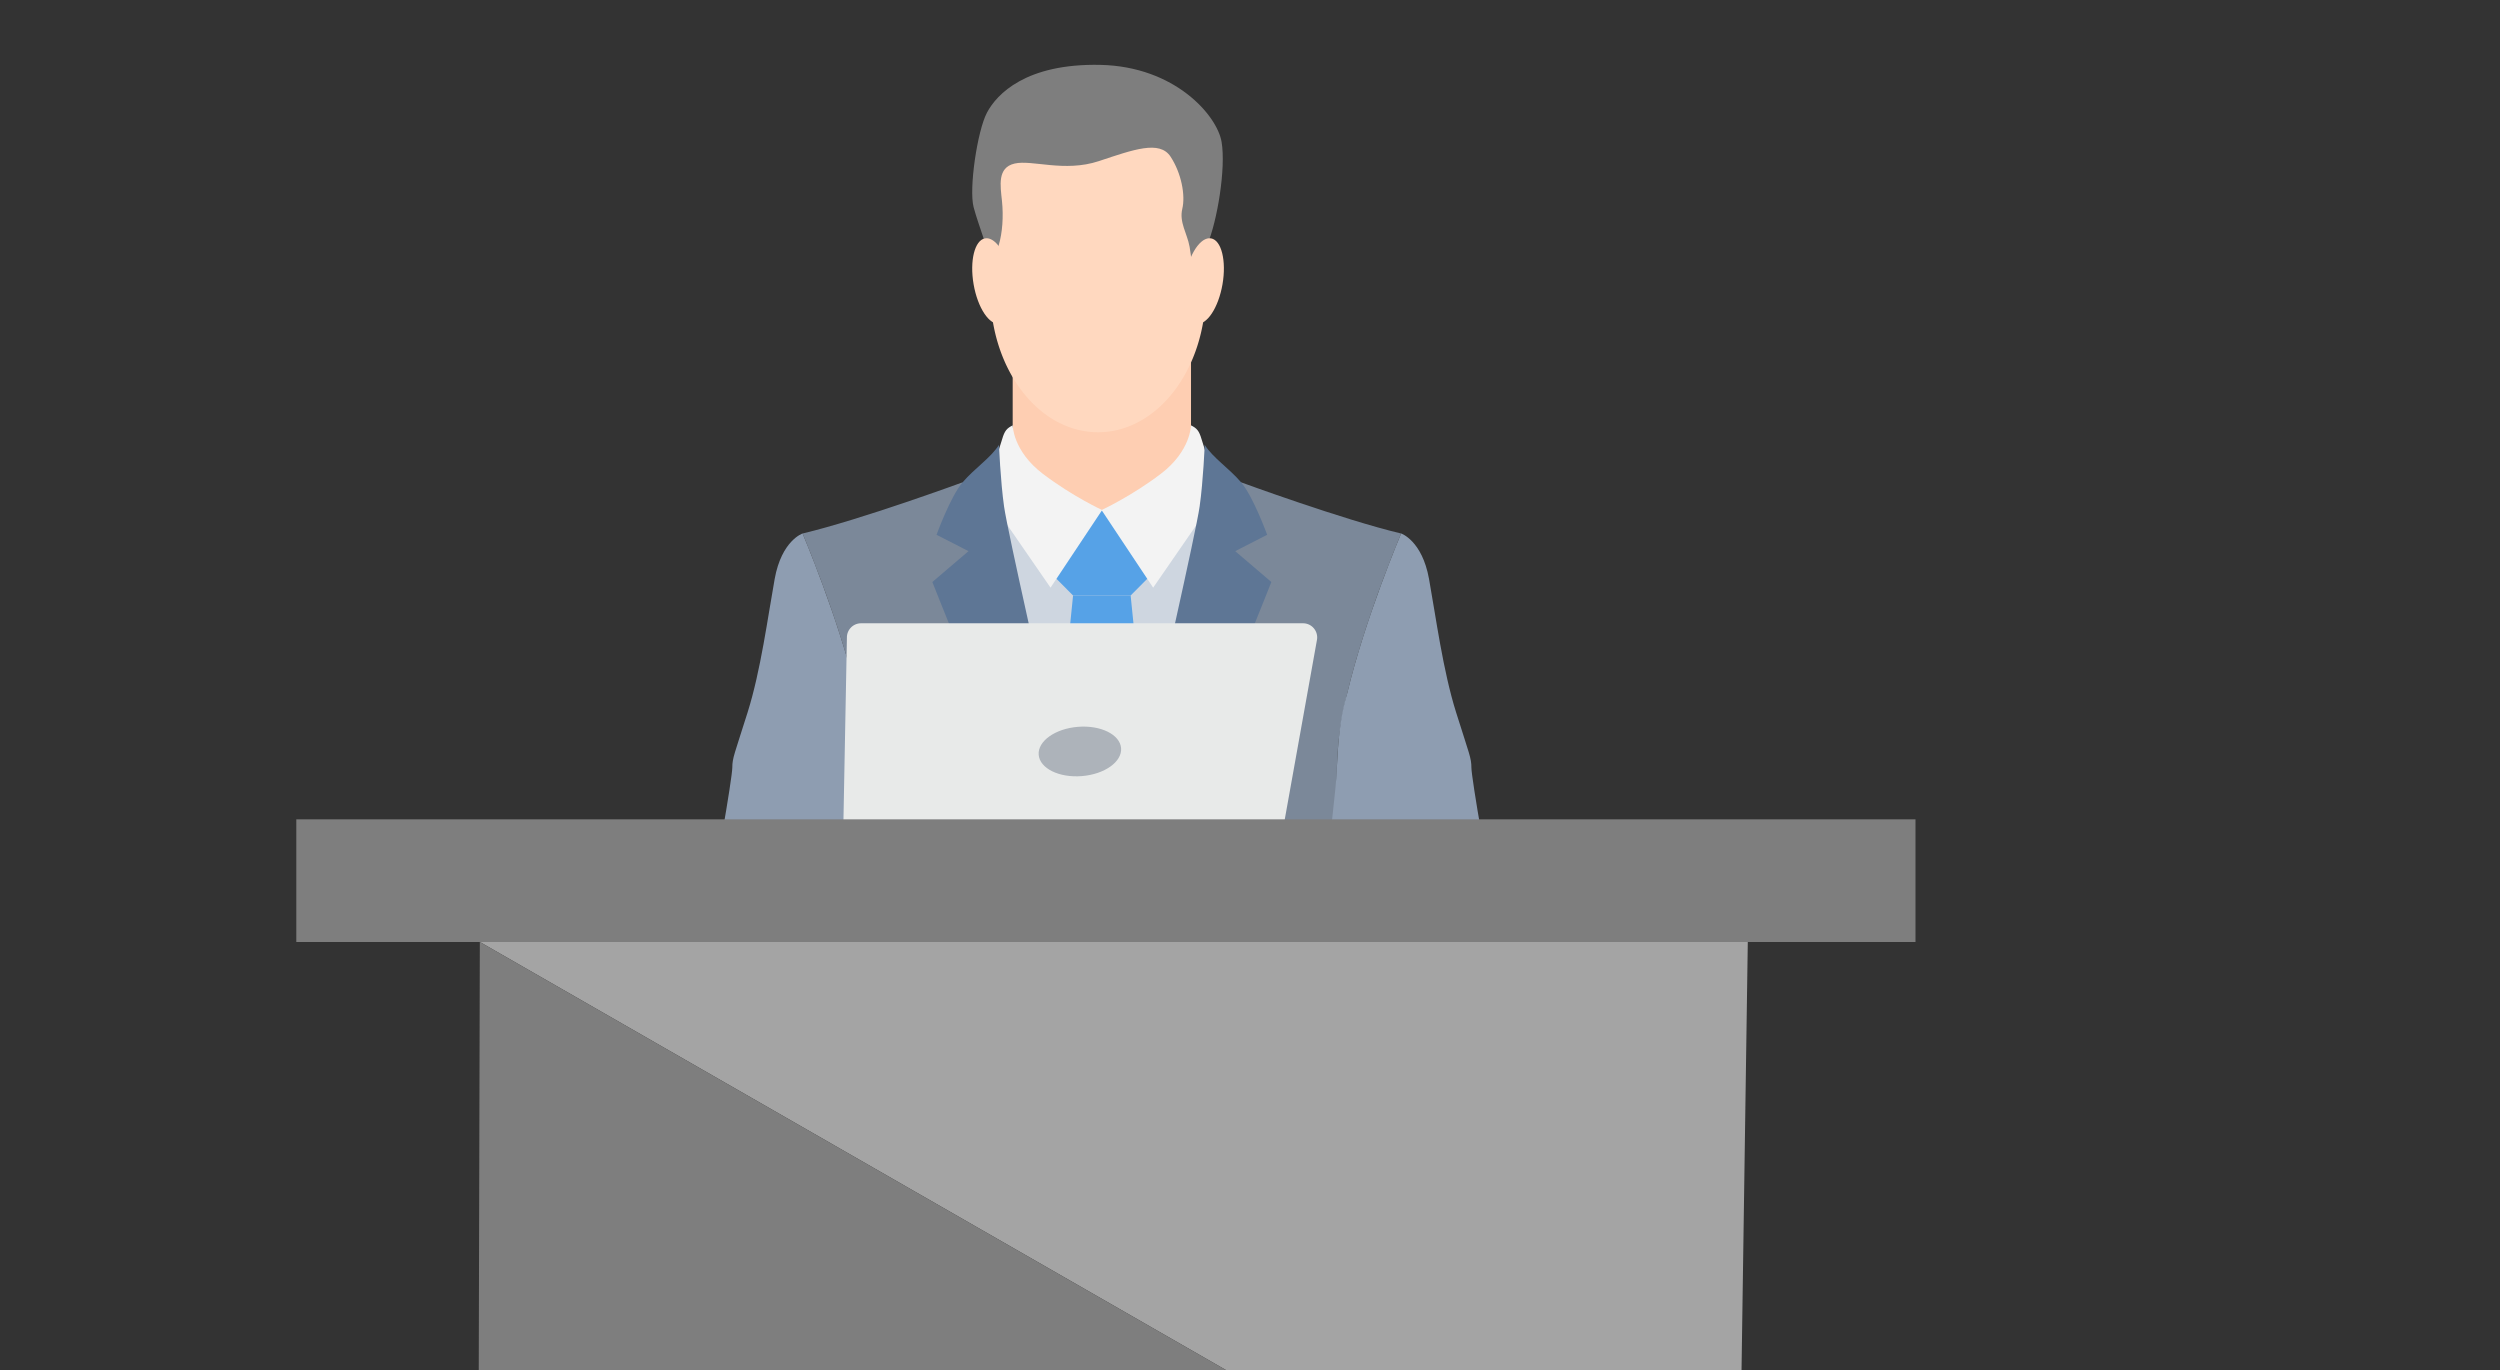 <svg width="270" height="148" viewBox="0 0 270 148" fill="none" xmlns="http://www.w3.org/2000/svg">
    <rect x="0" y="0" width="270" height="148" fill="#333333" stroke="none"/>
    <g clip-path="url(#upbf8dc3wa)">
        <path d="M188.93 90.218H49.939l1.883 11.515 80.644 46.266h55.619l.845-57.781z" fill="#A4A4A4"/>
        <path d="M51.705 147.999h80.761l-80.644-46.267-.117 46.267z" fill="#7E7E7E"/>
        <g clip-path="url(#sxbk6i3ndb)">
            <path d="M128.629 36.67H109.37v19.384h19.259V36.67z" fill="#FECEB2"/>
            <path d="m123.277 90 9.416-34.915h-13.658l-14.728-1.217L114.568 90h8.709z" fill="#CED6E0"/>
            <path d="m122.109 64.315 3.03-3.05-6.139-6.18-6.14 6.18 3.031 3.05h6.218z" fill="#56A2E7"/>
            <path d="m124.705 90-2.596-25.686h-6.218L113.295 90h11.41z" fill="#56A2E7"/>
            <path d="M128.995 24.654c.439-3.95-.14-8.44-3.997-10.46-1.808-.948-4.116-1.145-6.107-1.345-1.702-.171-3.478-.15-5.133.331-6.116 1.783-6.887 8.167-6.324 13.963a19.648 19.648 0 0 0-.476 4.314c0 8.409 5.207 15.225 11.631 15.225s11.632-6.816 11.632-15.225c0-2.446-.443-4.755-1.226-6.803z" fill="#FFD8BF"/>
            <path d="M106.989 28.5c0 .581.095 1.507.16 2.07h.518c-.044-.889-.112-3.06.197-4.096.394-1.322.525-3.083.35-4.757-.175-1.674-.525-3.611 1.357-4.052 1.882-.44 5.382.969 9.102-.264 3.719-1.233 6.564-2.29 7.745-.485 1.182 1.806 1.619 4.184 1.269 5.638-.35 1.453.525 2.642.788 4.096.177.982.354 2.826.451 3.92h.473c.087-.97.327-2.601 1.001-4.184 1.051-2.467 2.013-8.192 1.532-11.055-.481-2.863-5.032-8.148-13.084-8.324-8.052-.176-11.203 3.17-12.253 5.153-1.05 1.982-1.969 8.236-1.444 10.218.525 1.982 1.838 5.24 1.838 6.122z" fill="#7E7E7E"/>
            <path d="M132.029 30.708c-.441 2.546-1.708 4.45-2.831 4.253-1.122-.197-1.676-2.42-1.235-4.965.44-2.545 1.707-4.45 2.83-4.252 1.123.196 1.676 2.419 1.236 4.964zM105.15 30.708c.44 2.546 1.708 4.45 2.83 4.253 1.123-.197 1.677-2.42 1.236-4.965-.44-2.545-1.707-4.45-2.83-4.252-1.123.196-1.676 2.419-1.236 4.964z" fill="#FFD8BF"/>
            <path d="M144.352 90c-.069-3.495-.044-6.865.164-9.4.709-8.636 6.807-22.981 6.807-22.981-6.311-1.5-17.284-5.528-17.284-5.528.014 1.568-7.196 26.913-10.687 37.91h21z" fill="#7B8899"/>
            <path d="m131.636 53.191-7.095 10.277-5.575-8.384s3.164-1.452 6.404-3.91c3.236-2.46 3.26-5.236 3.26-5.236.623.315.871.568 1.144 1.514.276.947 1.862 5.739 1.862 5.739z" fill="#F3F3F3"/>
            <path d="M125.5 90c2.23-4.576 4.243-8.775 5.097-10.738 2.38-5.468 6.71-16.405 6.71-16.405l-3.905-3.333 3.452-1.766s-1.5-4.13-2.815-5.667c-1.316-1.538-3.023-2.621-3.931-4.045 0 0-.153 3.874-.548 6.657-.394 2.783-4.648 21.483-5.412 24.901-.287 1.286-1.393 5.563-2.66 10.396h4.012z" fill="#5E7695"/>
            <path d="M143.877 90H160c-.607-3.42-1.089-6.575-1.089-7.091 0-1.056-.224-1.432-1.65-5.964s-2.177-10.27-2.927-14.423c-.751-4.156-3.012-4.905-3.012-4.905s-3.885 9.143-5.814 17.223v.003c-.58 1.932-.954 4.055-1.128 8.12-.13 3.064-.679 5.958-.55 6.744l.047.293z" fill="#8E9DB1"/>
            <path d="M93.648 90h21c-3.491-10.996-10.701-36.341-10.687-37.91 0 0-10.973 4.03-17.284 5.528 0 0 6.098 14.346 6.807 22.982.208 2.535.233 5.905.164 9.4z" fill="#7B8899"/>
            <path d="m106.364 53.191 7.094 10.277 5.576-8.384s-3.165-1.452-6.404-3.91c-3.236-2.46-3.26-5.236-3.26-5.236-.623.315-.871.568-1.144 1.514-.276.947-1.862 5.739-1.862 5.739z" fill="#F3F3F3"/>
            <path d="M107.403 79.262c.854 1.963 2.867 6.162 5.097 10.738h4.011c-1.266-4.833-2.372-9.11-2.659-10.396-.764-3.418-5.018-22.117-5.413-24.9-.394-2.784-.547-6.658-.547-6.658-.909 1.424-2.615 2.507-3.931 4.045-1.316 1.538-2.815 5.667-2.815 5.667l3.452 1.766-3.905 3.333s4.33 10.937 6.71 16.405z" fill="#5E7695"/>
            <path d="m94.122 90 .047-.293c.13-.786-.419-3.68-.55-6.743-.173-4.066-.547-6.19-1.127-8.121v-.003c-1.929-8.08-5.814-17.223-5.814-17.223s-2.261.749-3.012 4.905c-.75 4.152-1.5 9.89-2.927 14.423-1.426 4.532-1.65 4.908-1.65 5.964 0 .516-.482 3.67-1.089 7.09h16.122z" fill="#8E9DB1"/>
        </g>
        <path d="m136.524 94.009-43.966.99A1.527 1.527 0 0 1 91 93.442l.467-24.624a1.527 1.527 0 0 1 1.523-1.502h47.741c.95 0 1.668.863 1.499 1.802l-4.24 23.633a1.527 1.527 0 0 1-1.466 1.259z" fill="#E8EAE9"/>
        <path d="M121.078 80.799c.117 1.47-1.78 2.822-4.238 3.02-2.458.199-4.545-.832-4.663-2.302-.117-1.47 1.78-2.823 4.238-3.02 2.458-.2 4.545.832 4.663 2.302z" fill="#ADB3BA"/>
        <path d="M206.874 88.49H32v13.243h174.874V88.49z" fill="#7E7E7E"/>
    </g>
    <defs>
        <clipPath id="upbf8dc3wa">
            <path fill="#fff" transform="translate(32)" d="M0 0h174.874v148H0z"/>
        </clipPath>
        <clipPath id="sxbk6i3ndb">
            <path fill="#fff" transform="translate(78 7)" d="M0 0h82v83H0z"/>
        </clipPath>
    </defs>
</svg>
